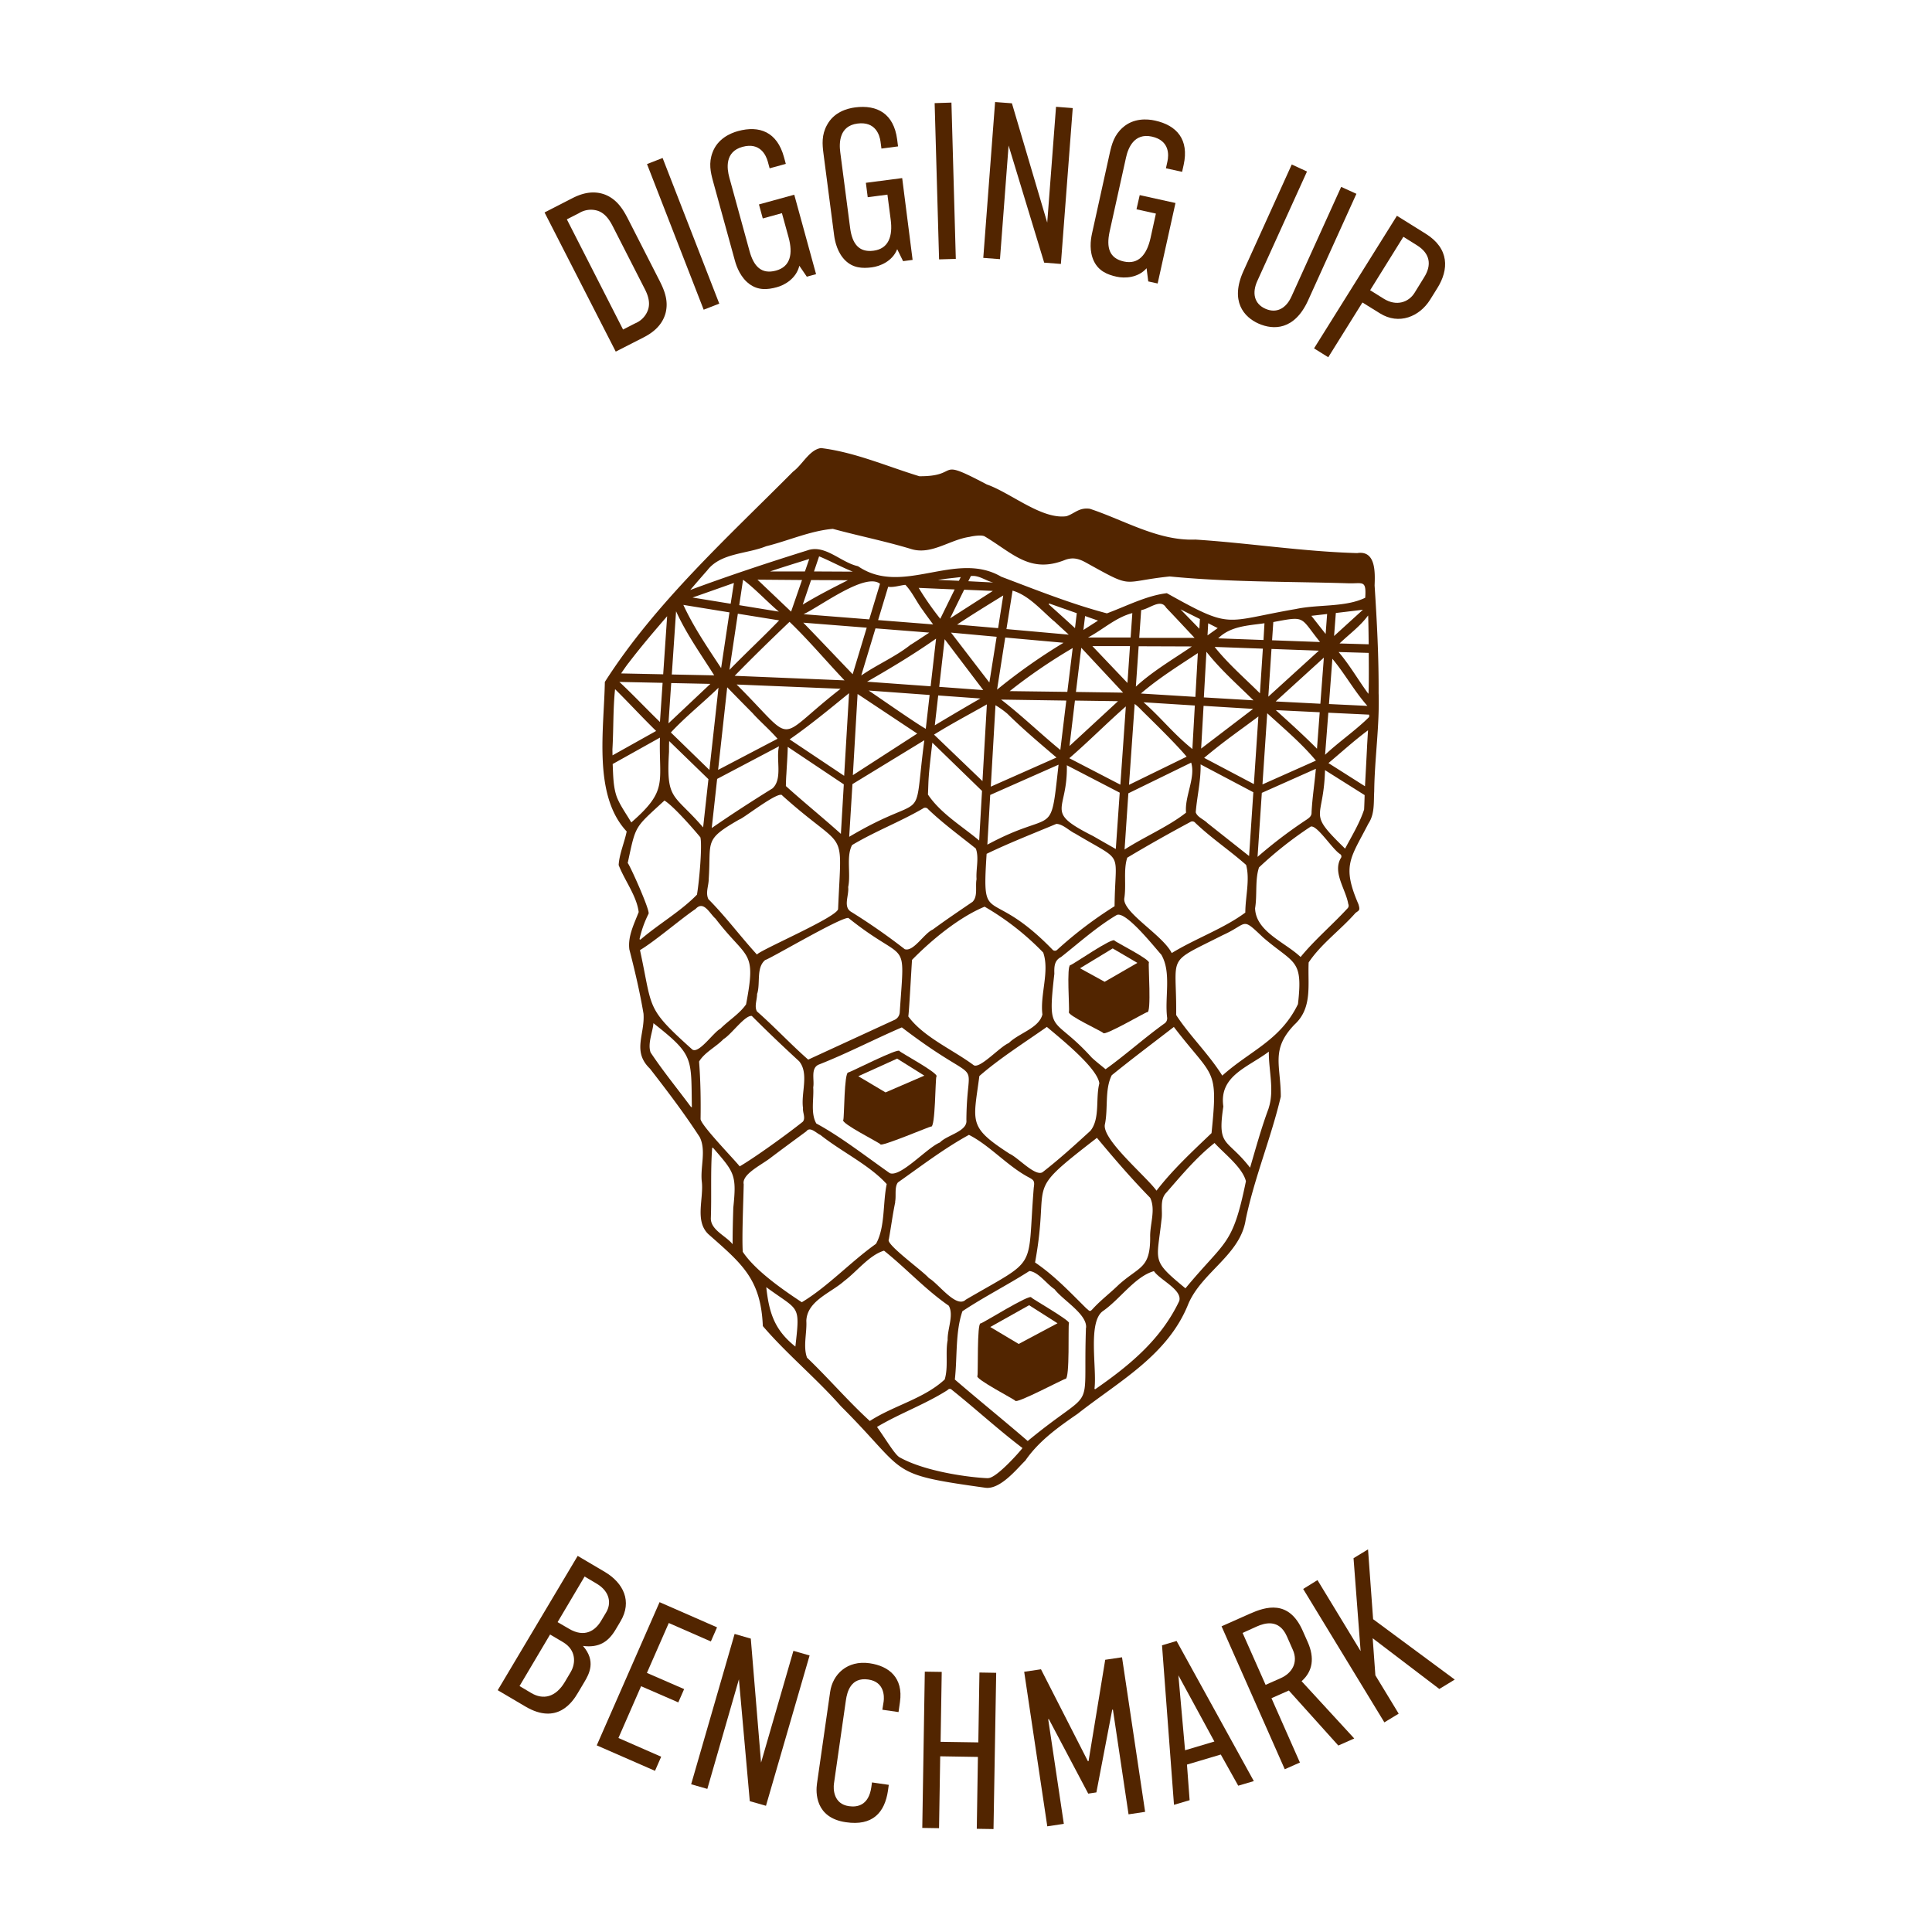 <svg id="Livello_1" data-name="Livello 1" xmlns="http://www.w3.org/2000/svg" viewBox="0 0 597 597"><defs><style>.cls-1{fill:#522500;}</style></defs><path class="cls-1" d="M355,297.54c.75-.91-10.23-6.41-10.58-6.88-.52-1.22-13,7.52-13.67,7.57-1.24,0-.19,13.81-.45,14.44-.7,1,10.2,6,10.6,6.52.27,1.09,13.1-6.43,13.59-6.43C355.85,313.25,354.78,298,355,297.54Zm-11.17-4.47,7.63,4.47-10.12,5.84-7.61-4.18Z"/><path class="cls-1" d="M289.36,332.66c1-.92-11.13-7.4-11.42-7.89-.18-1.12-15.33,6.65-15.8,6.62-1.32-.13-1.23,14-1.56,14.68-.9,1,11.13,7,11.47,7.51-.14,1,15.36-5.54,15.63-5.47C289.06,348.7,289,333.11,289.36,332.66Zm-12.14-5.54,8.41,5.26-12,5.18-8.41-5Z"/><path class="cls-1" d="M330.31,408.87c.8-.58-11.45-7.6-11.62-7.93-.18-1.37-15.19,8.08-15.66,8-1.18-.38-.74,15.78-1,16.21-.93.88,11.4,7.23,11.69,7.68.2,1.11,15-6.78,15.51-6.75C330.64,426.21,330,409.57,330.31,408.87ZM318,403.32l8.78,5.58-12,6.39L306,410.05Z"/><path class="cls-1" d="M426,214.11c.06-11.07-.52-22.15-1.24-33.2.16-4.08.38-10.92-5.39-10-16.7-.47-33.27-3.09-50-4.18-11.48.47-21.94-6-32.62-9.52-3.33-.44-4.58,1.42-7.19,2.3-7.66,1.08-17.17-7.19-24.65-9.82-16.35-8.63-7.7-2.45-20.82-2.53-10.06-3.07-19.92-7.43-30.41-8.71-3.6.54-5.71,5.15-8.61,7.27-20.38,20.51-42.61,40.63-58.17,65-.24,14.66-3.72,35,6.75,46.2-.68,3.4-2.28,6.95-2.48,10.38,1.85,4.8,5.55,9.48,6.19,14.53-1.41,3.68-3.42,7.51-2.88,11.57,1.69,6.53,3.25,13.19,4.37,19.83.47,6.48-3.59,11.62,2,17,5.35,6.89,10.63,13.84,15.38,21.16,2,4.08.2,9,.6,13.46.75,5.38-2.28,12.39,2.07,16.52,10.29,9.1,16.22,13.78,16.82,28.39,7.3,8.55,16.52,16.13,24.09,24.73,21.07,21,13.81,20.92,44.66,25.23,4.74.66,10.1-6.27,12.36-8.38C321,445.27,327,441,333,436.87c12.87-10.13,27.9-18.08,34.22-34,4.23-9.84,16.08-15.13,17.71-26,2.67-12.9,7.87-25.34,10.84-38,0-9.77-3.19-14.54,4.24-22.27,5.62-5.15,4.05-12.29,4.37-19.19,3.82-5.74,9.93-10.11,14.49-15.32,1.17-.85,1.47-.79.88-2.72-5.18-12-2.4-14.16,3.09-24.87,2-3,1.6-6.54,1.8-10C424.76,234.33,426.33,224.26,426,214.11Zm-3.25-23.9c.06,0,.13,4.1.18,8.88l-9-.26C416.87,196,420.3,193.54,422.73,190.21Zm.06,24.15c-3.13-4.26-5.73-8.85-9.17-12.88l9.31.27C423,208.21,423,214.88,422.79,214.36Zm-15.85,17c-4.07-4.11-8.48-8.08-12.73-11.93l13.57.66ZM405.28,251c.06,1.11-.64,1.66-1.49,2.24a145.38,145.38,0,0,0-15.2,11.54L389.91,245l16.7-7.44C406.23,242,405.51,246.5,405.28,251Zm-30.91,99.14c-5.81,5.56-12,11.27-17,17.78-3.38-4.62-17.12-16-15.93-20.58,1-4.87-.11-10.72,2.1-15.09,6.31-5.12,12.76-9.95,19.19-14.92C375,333.38,376.46,329.62,374.37,350.14ZM206.73,232.32c0-1.11,0-2.21.05-3.32l12.13,11.77-1.64,14.9C208.12,245.07,205.8,247.54,206.73,232.32ZM228,189.64l12.76,2.06c-5,5.19-10.32,10.12-15.36,15.3Zm-14-5c4.27-1.48,8.52-3,12.78-4.5l-1,6.42Zm130.42,95.38a124.52,124.52,0,0,0-17.71,13.44,1,1,0,0,1-1.53-.07c-19.67-20.21-21.81-6.23-20.31-29.55,7.16-3.45,14.27-6.21,21.56-9.26,2.09.1,3.89,2.11,5.81,3C347.74,266.88,344.58,262.23,344.41,280.05Zm-22.3,33.42c-1.07,4.32-7.35,5.8-10.4,8.87-2.71,1.09-8.8,7.93-10.8,6.87-6.58-4.89-15.53-8.69-20.25-15.1.25-1.37,1-15.72,1.16-17.48,6.11-6.23,14.55-13.17,22.42-16.43a82.77,82.77,0,0,1,18.11,14.18C324.38,300.14,321.34,307.36,322.11,313.47Zm7.69-99.65L312,213.56a169.86,169.86,0,0,1,19.47-13.31Zm2.35,2.69,13.32.19-15,13.85Zm-2.67,0-1.84,15.26c-6.21-5.1-12-10.71-18.29-15.56Zm-18.2,4.07c4.82,4.76,10.05,9.17,15.17,13.53l-20.3,9,1.45-25.16A27.85,27.85,0,0,1,311.28,220.54Zm15.81,15.74c-2.64,23.63-.85,13.31-22,24.71l.88-15.36ZM305.72,210.9c-4-5.18-7.89-10.28-11.85-15.42l14.1,1.29Zm-20.1,17.84c-3.66,28.05,1.7,15.08-23.21,29.84l1-16.28Zm-22.08,10.79L265,214.45c2.28,1.49,15.05,10,18.43,12.23Zm4.88-26.15,18.84,1.37-1.19,10.46C283.27,223.67,272.37,216.05,268.42,213.38ZM287,239.85c.16-2.45.93-8.88,1.1-10.36l15.35,14.91-.88,15.32c-5.39-4.51-11.91-8.36-15.83-14.2C286.84,243.64,286.85,241.74,287,239.85ZM288.62,227c5.32-3.32,10.88-6.24,16.33-9.34l-1.36,23.71Zm15.21-13.76-13.61-1,1.68-14.73Zm-.88,2.6c-3.29,1.86-10.42,6.07-14.09,8.29l1.05-9.23Zm-15.38-3.77-19.64-1.42c7.32-4.2,14.46-8.48,21.32-13.31Zm-6.09-12.92c-4.74,3.8-10.38,6.15-15.35,9.59l4.4-14.57,16.63,1.31C285.25,196.74,283.35,198,281.48,199.19Zm-18,9.19c-5.11-5.33-10.11-10.62-15.26-15.93l19.6,1.55Zm-2.46,1.9-34-1.41c5.54-5.68,11.2-11.19,16.95-16.68C250,197.94,255.28,204.27,261,210.28Zm-1.27,2.6c-20.85,16.19-13.15,17.6-32.13-1.32ZM243,239.14c.14-2.79.37-5.57.42-8.35l17.32,11.58-.9,15.3c-5.22-4.72-11.74-10-17-14.78C242.87,241.64,242.9,240.39,243,239.14ZM244,228.47c6.36-4.42,12.34-9.37,18.36-14.27l-1.51,25.53Zm18.08,45.71c.9-4.15-.67-9.49,1.22-13.05,7.05-4.23,14.77-7.15,21.87-11.28a1.14,1.14,0,0,1,1.66.23c4.58,4.39,9.75,8.15,14.7,12.12,1.07,2.82,0,6.4.23,9.47-.45,2.24.48,5.27-1.24,7-4.12,2.82-8.27,5.6-12.28,8.56-2.69,1.17-6,7-8.67,6.07a192.4,192.4,0,0,0-16.53-11.52C260.44,280.26,262.37,276.8,262.1,274.18Zm75.58-15.89c-15.27-7.73-7.68-7.3-8-21.82L346,244.94l-1.21,17.41Q341.23,260.34,337.68,258.29Zm-7.24-24c6-5.18,11.53-10.79,17.47-16l-1.69,24.18Zm18.25,10.85,19.41-9.48c1.44,4.65-2.09,10.52-1.58,15.45-5.38,4.27-12.94,7.49-19,11.4Zm-11.11-45.48,11.61,0-.78,11.38Zm30.89,31.8c-6.17-5-9.52-9.57-15.1-14.45l15.86,1ZM352.54,214.3c5.42-4.68,11.53-8.48,17.6-12.49l-.76,13.53Zm16.59-17.2-17.1,0,.6-8.57c2.63-.42,6-3.67,7.7-.77C363.28,190.83,366.2,194,369.13,197.1Zm-4.35-8.81,6,3-.17,3Zm3.52,11.47c-5.88,4-12.08,7.62-17.31,12.41l.86-12.47Zm-15.86,19.38c1.32,1.39,10.23,9.89,14.24,14.68l-17.81,8.7,1.75-25A16.16,16.16,0,0,1,352.44,219.14ZM349.37,197l-13.19,0c4.67-2.46,8.54-6.19,13.72-7.55Zm-14.59-2.34.52-4.3,4,1.41Zm12.27,19.37-14.58-.21,1.65-13.65Zm-14.87-19.93c-2.69-2.49-5.42-4.93-8.14-7.38l.18-.24,8.51,3Zm-6.54-2.24,4.61,4.25L311,194.39l1.89-11.88C317.79,183.91,321.63,188.4,325.64,191.9Zm3,6.76a177.08,177.08,0,0,0-20.54,14.48L310.62,197Zm-20.22-4.52L295.75,193c4.69-3.12,9.48-6.06,14.26-9Zm-1.63-11.5-13.2,8.47,4.34-8.85Zm-7.58-3L300,178c2.55-.31,4.54,1.45,6.92,2Zm-2.9-.13-6.49-.28c2.34-.37,4.7-.59,7.06-.87ZM295,182.14l-4.45,9.07a92.55,92.55,0,0,1-6.67-9.55Zm-9.77,6.52c1,1.46,2.07,2.86,3.11,4.29l-17-1.34,3.11-10.29c1.76.25,3.56-.43,5.32-.6C281.9,182.94,283.3,186.14,285.23,188.66Zm-16.63,2.73-20.3-1.6c5.27-2.46,19.12-13,23.63-9.4ZM262,179.29c-4.73,2.4-9.43,4.78-13.95,7.54l2.58-7.59Zm-10.47-2.71,1.58-4.67c3.51,1.45,6.82,3.29,10.4,4.73Zm-2.8,0-10.76,0c4-1.37,8.06-2.59,12.09-3.86Zm-.9,2.65L244.45,189l-10.39-9.88ZM240.67,189l-12.24-2,1.18-7.85C233,181.59,237.12,186,240.67,189Zm-8,31.51c2.43,2.65,5.25,5.06,7.59,7.77L221.9,237.9l2.81-25.52C227.35,215.1,230,217.8,232.69,220.5Zm8.05,10.1c-1,4,1.19,10.05-2,13-6.36,3.95-12.63,8-18.79,12.26l1.67-15.18Zm-21.51,7.31L207.3,226.34c4.59-4.94,9.91-9.13,14.72-13.83ZM219,271.6c.8-11.85-1.66-12,9.46-18.38,1-.13,12.47-9.22,13.29-7.38,20.22,18.16,18.32,8.73,17.23,35,.13,2.38-24,12.66-25.08,14.12-5.13-5.61-9.65-11.73-15-17.11C217.94,275.85,219,273.72,219,271.6Zm15,35.42c1-3.32-.38-8,2.44-10.36,1.7-.47,23.55-13.4,25.73-13,18.38,14.77,17.46,5.14,15.86,29.08a2.78,2.78,0,0,1-1.82,2.5l-26.47,12.19c-5.42-4.75-10.39-10.12-15.82-14.88C233,311,234,308.82,233.94,307ZM251.29,336c.43-2.31-.92-6,1.8-7.07,8.7-3.42,17-7.77,25.58-11.46,26.31,20.08,20.09,6.91,19.95,28.63.41,3.53-6,4.6-8.18,6.93-4,1.62-12.15,10.84-15.49,9.48-7.05-4.94-15.28-11.36-22.7-15.34C250.42,344,251.54,339.54,251.29,336ZM274.65,383c.7-3.86,1.19-7.76,2-11.62h-.06c.4-1.92-.26-4.48.87-6,7.21-5.07,14.2-10.45,21.95-14.7,6.33,3.21,11.63,9.35,18.08,12.91,1.95,1.05,2.3,1.2,1.95,3.4-2.12,26.29,1.71,21.36-21,34.61-2.94,2.86-8.52-5.07-11.4-6.65C285.15,392.7,273.6,384.48,274.65,383Zm37.29-26.5c-12.87-8.33-11.19-9.64-9.31-24,6.29-5.49,13.94-10.31,20.86-15.18,4.11,3.49,15.66,12.7,16.21,17.46-1.2,4.64.28,10.88-2.74,14.63-4.81,4.4-9.63,8.79-14.78,12.79C319.93,363.7,314.51,357.59,311.94,356.51Zm25.35-29.77c-12-13.26-13.68-6.45-11.49-25.83-.05-2.14-.06-4.08,2.07-5.17,5.62-4.44,10.95-9.26,17.12-12.94,2.7-1.61,11.72,9.86,13.85,12.2,3.23,5.49,1,13.22,1.82,19.49a1.92,1.92,0,0,1-.93,1.85c-6.08,4.38-12.11,9.78-18.1,14.07C340.16,329.17,338.63,328,337.29,326.74Zm24.78-32.24c-2.8-5.55-15-12.4-14.67-16.79.69-4.11-.32-8.87.93-12.67,6.39-3.83,12.9-7.49,19.44-11a1.16,1.16,0,0,1,1.59.24c4.91,4.7,10.6,8.48,15.7,13,1.23,4.57-.25,9.92-.25,14.72C378.27,286.88,369.42,290,362.07,294.5Zm11-40.18c-1.08-1.12-3.1-1.79-3.58-3.31.4-4.95,1.62-9.82,1.5-14.8l16.3,8.61s-1.32,19.7-1.31,19.71Zm18.51-33.91c5.18,4.74,10.55,9.23,15.05,14.63l-16.52,7.36Zm-2.25-6.16c-4.72-4.7-9.81-9.08-14-14.34l14.9.54Zm3.57-13.71,14.64.53-15.62,14.21Zm19.34-4,.54-7.11,8.37-1Zm-2.61-.63-4.41-5.61,4.87-.56Zm-1.66,2.49-14.89-.54.38-5.63C403.69,190.29,401.62,190.63,407.94,198.43Zm-17.54-.63-14-.51c3.83-3.8,9.24-3.94,14.3-4.66Zm-17.3-1.42.21-3.75,2.94,1.5Zm14.27,20.07L372,215.5l.79-14.1C377.12,206.92,382.4,211.54,387.37,216.45Zm-.18,2.64-16.06,12.26.75-13.2Zm-15.13,15.13c6.76-5.65,11.11-8.51,16.76-12.79l-1.39,20.9Zm22.11-17.43c5-4.54,9.89-9,14.88-13.54L408,217.46Zm17.51-13.19c3.89,4.66,6.79,10,10.82,14.56l-11.87-.57ZM218.56,176.23c4.16-5.42,12.19-5,18.16-7.43,6.84-1.69,13.64-4.77,20.63-5.38,8,2.17,16.07,3.78,24,6.17,6.35,2.09,12-2.81,18.27-3.7.49-.14,3.68-.76,4.71-.11,8.75,5.25,14,11.57,24.83,7.22,2.51-.91,4.36-.29,6.48.88,15,8.32,10.35,5.85,25.82,4.25,18.34,1.8,36.73,1.54,55.13,2.11,4.44.16,5.66-1.21,5.27,4.47-6.15,3-14.48,2-21.38,3.47-22.55,3.88-19.53,6.51-39.92-4.88-6.34.76-12.47,4-18.52,6.23-10.92-2.86-21.95-7.28-32.65-11.32-14.11-8.26-30.49,6.22-44.26-3.25-5.34-1.15-10.18-6.87-15.69-4.87-12.18,3.81-24.16,7.77-36.15,12.22C215.13,180.15,216.84,178.18,218.56,176.23Zm6.85,13-2.58,17.22c-4.19-6.37-8.47-12.61-11.67-19.53Zm-16.5-.34c3.23,7.09,7.71,13.33,11.79,19.8l-13.11-.27Zm-1.5,22.18,12.1.25-12.95,12.2Zm-13.19-6.19c3.8-5,7.8-9.67,11.93-14.46l-1.22,17.94-13-.27C192.67,207,193.42,205.91,194.22,204.86ZM204.75,211l-.82,12.1c-4.21-4.08-8.24-8.38-12.54-12.38Zm-15.51,20.58c.37-6.23.17-12.46.82-18.62,4.36,4.32,8.29,8.61,12.69,12.91l-13.48,7.54Zm1.42,14.85c-1.21-3.22-1.17-6.9-1.34-10.34l14.61-8.16c-.38,13.93,2.64,16.2-8.86,26.21C193.54,251.53,191.76,249.11,190.66,246.43Zm3.3,20.29c2.58-12,2-10.71,11.36-19.35,2.7,1.67,8.5,8.23,11.11,11.38.59,2.65-.33,13.34-1.06,17.7-5,5.17-11.9,9.1-17.48,13.92l-.28-.16a33.71,33.71,0,0,1,2.8-7.85C200.92,281.34,194.74,267.58,194,266.72ZM213.47,342c-4.14-5.59-8.59-11-12.43-16.78-1-2.79.73-6.53.87-9.05,12.59,9.91,11.62,10.65,11.88,26C213.62,342.07,213.51,342.06,213.47,342Zm.38-17.76c-14.48-13-12.1-12.31-16.09-30.65,4.51-2.65,12.73-9.73,17.19-12.72,2.5-2.73,4.33,1.42,6.15,3,9.83,12.86,12.7,9.38,9.44,26.49-2,2.9-5.44,5-7.93,7.51C220.44,319,215.82,325.91,213.85,324.25Zm12.74,49c-.11,3.71-.22,7.54-.21,11.23-2-2.55-6.65-4.31-6.73-7.89.27-7.28-.13-14.58.41-21.84l.23-.11C226.92,362.28,227.67,362.94,226.59,373.21Zm-10.11-27.42c.09-6,0-11.79-.46-17.79,1.67-2.83,5.24-4.52,7.55-6.94,2.38-1.38,6.65-7.49,8.75-7.15,4.76,4.78,9.65,9.42,14.62,14,3.14,3.83.51,9.83,1.2,14.47-.17,1.35.89,3.06-.07,4.21-5,4-14.92,11.13-19.5,13.8C227.12,358.51,216.59,347.72,216.48,345.79Zm29.3,70.28c-6.45-5.11-8.14-10.45-9-18.36C247,405.28,247.27,402.85,245.78,416.07Zm2-13.69c-5.47-3.6-14.32-9.66-18.26-15.59-.3-4.58.18-15.25.29-20.88-.65-3.06,5.33-5.88,8.16-8.05,3.71-2.81,7.46-5.55,11.2-8.31,1.16-1.59,3.05.57,4.33,1.12C260,355.88,268.68,360,274,365.89c-1.24,5.92-.44,13.33-3.31,18.46C262.87,389.9,255.78,397.59,247.8,402.38Zm21,36.69c-6.77-6.19-12.77-13.23-19.4-19.57-1.28-3.44,0-7.68-.22-11.39.24-6.18,7.59-8.64,11.64-12.24,4-3,7.83-8.09,12.37-9.43,6.84,5.46,12.76,12,20,17,1.65,2.9-.47,7.27-.34,10.63-.74,4,.25,8.29-.91,12.16C285.52,432.21,276.24,434.28,268.82,439.07Zm36.5,17.67c-4.71-.14-19-1.82-27.28-6.44-1.48-.82-4.09-5.31-7-9.4,7.06-4.21,14.95-7,21.85-11.42a.8.8,0,0,1,1.26-.06c7.39,5.9,14.31,12.29,21.84,18C315.47,448.19,307.93,456.82,305.32,456.74Zm30.29-46.49c-1,28.2,3.65,17.14-18,35-7.31-6.32-15.49-12.93-22.52-19,.78-6.89.12-14.66,2.34-21.1,6.7-4.46,13.91-8.09,20.69-12.42,2.78.25,5.33,4,7.77,5.62C328.45,401.78,335.92,406.05,335.61,410.25Zm.27-5.83c-5.12-5.07-10-10.27-16-14.34,4.88-26.66-4.18-20.46,19.12-38.51,5.29,6.37,10.66,12.6,16.45,18.53,1.79,3.72-.14,8.23,0,12.27,0,9.68-3.32,8.84-9.74,14.61-2.58,2.52-5.5,4.72-7.95,7.39C336.89,405.32,336.76,405.31,335.88,404.42ZM364.4,402c-5.62,11.89-15.33,19.9-25.94,27.26l-.27-.09c.84-6.12-2.19-20.74,2.67-24.08,5.22-3.63,9.91-10.67,15.71-12.3C358.47,395.55,365.38,398.52,364.4,402ZM385,365c-4.16,20.24-6.18,18-18.69,33.1-10.68-8.82-8.81-8-7.41-21.12.49-2.85-.71-6.2,1.55-8.5,4.68-5.37,9.21-10.81,14.85-15.29C378.33,356.52,383.91,360.72,385,365Zm7-22.46c-2.24,6-3.91,12.14-5.72,18.28-7.22-9.31-10.18-6.11-8.26-18.92-1.38-9.49,7.59-12.06,14.06-16.94C392,330.84,393.86,336.84,392,342.49Zm9.09-32.28c-5.45,11.27-14.81,14.4-23.4,22.11-4.16-6.67-10.18-12.44-14.24-18.71.18-19.2-3.53-15.63,14.44-24.72,7.91-3.57,5.55-5.78,12.42.74C400,298,402.67,296.23,401.09,310.21Zm15.52-30.95a1.22,1.22,0,0,1-.3,1.47c-4.72,5.11-10,9.55-14.42,14.94-4.71-4.52-13.85-7.83-14.06-15.06.69-4.11-.07-8.76,1.21-12.62a117.21,117.21,0,0,1,16-12.63c2-.5,6.68,7.05,9.08,8.52a.85.85,0,0,1,.19,1.25C411.76,269.6,415.79,274.68,416.61,279.26Zm4.91-29.16c-1.4,4.25-3.76,8.08-5.88,12.08-12-11.7-6.64-8.31-6.2-24.25l12.24,7.71C421.64,247.13,421.6,248.62,421.52,250.1Zm.92-19.59q-.31,6.19-.65,12.4L410.5,235.8c4.13-3.46,7.82-6.85,12.23-10.14C422.62,227.41,422.52,229,422.44,230.51Zm.63-9c-4.1,4.09-9.34,7.66-13.61,11.67l1-13,12.62.6A4,4,0,0,1,423.07,221.53Z"/><path class="cls-1" d="M186.93,485.75c5.69,3.39,8.49,9.07,4.82,15.24l-1.55,2.61c-2.19,3.67-5.06,5.66-10.06,5,4.06,4.66,2,8.56.35,11.29l-1.94,3.26c-1.55,2.61-6.31,10.06-16.27,4.13l-8.48-5,24.71-41.5ZM160.54,521l3.62,2.15c3.62,2.15,7.51,1.42,10.4-3.45l1.77-3c1.59-2.67,1.8-6.8-2.35-9.27l-4-2.36Zm11.76-19.75,3.44,2c5,3,8.28.51,10-2.39l1.59-2.67c1.55-2.61,1.27-6.31-2.94-8.82l-3.74-2.22Z"/><path class="cls-1" d="M203.81,495.08l17.76,7.78-1.91,4.36-13-5.7-6.76,15.42,11.5,5-1.8,4.11-11.5-5-7,16,13.21,5.79-1.91,4.36-18-7.87Z"/><path class="cls-1" d="M232,506.34l3.17,38.32,10-34.54,5,1.43L236.69,558l-5-1.43-3.36-37.66-9.76,33.87-5-1.43L227,504.9Z"/><path class="cls-1" d="M273.05,525.79c.24-1.7.18-6.11-4.74-6.81-5.4-.78-6.54,3.8-6.92,6.39l-3.69,25.75c-.25,1.71-.15,6.33,4.64,7,2.66.39,6.1-.31,6.9-5.84l.21-1.5,5.19.75-.25,1.77c-1,6.83-4.78,11-13,9.78-9.56-1.37-9.33-9.29-8.93-12l4.06-28.28c.77-5.39,5.25-9.84,12.21-8.84,5.94.86,10.45,4.43,9.36,12l-.44,3.08-5-.72Z"/><path class="cls-1" d="M291,516.63l-.35,21.6,11.66.18.34-21.59,5.18.09L307,565.19l-5.17-.08.35-22.21-11.65-.19-.36,22.21-5.18-.08.78-48.29Z"/><path class="cls-1" d="M316.48,516.59l5.19-.77,14.49,28.39.21,0,5.15-31.33,5.19-.77,7.14,47.76-5.12.77-4.83-32.35-.21,0-4.9,25.57-2.52.38-12.16-23-.21,0,4.83,32.34-5.11.77Z"/><path class="cls-1" d="M382.62,551.79l-5.39-9.63-10.45,3.11.82,11-4.83,1.43-3.7-49.29,4.5-1.34,23.87,43.3Zm-18.49-34.1,2.06,23.15,9.06-2.7Z"/><path class="cls-1" d="M386.26,498.63c4.8-2.12,12-4.47,16.3,5.32l1.54,3.47c2.15,4.86,1.58,9-1.9,12.08l16.27,17.7-4.92,2.18-15.29-17-5.37,2.37,8.79,19.88L397,546.71l-19.53-44.17Zm4.82,22,4.67-2.07c3.47-1.53,5.48-4.83,3.75-8.74l-1.84-4.17c-2.42-5.49-6.87-4.13-9.27-3.07l-4.42,2Z"/><path class="cls-1" d="M407.11,488.26l13.33,21.94-2.19-28.71,4.48-2.72,1.57,21.57L449.53,519l-4.77,2.9-20.59-15.67.83,11.45,7.2,11.85-4.42,2.69L402.69,491Z"/><path class="cls-1" d="M176.89,61.23c2.34-1.19,6-2.61,10.05-1.1,3.59,1.42,5.47,4.34,7,7.29l9.91,19.42c1.51,3,2.77,6.18,1.81,9.92-1.14,4.15-4.45,6.3-6.79,7.5l-8.6,4.39-22-43ZM199,88.83l-9.54-18.69c-.81-1.6-2.19-4.15-4.73-5a7,7,0,0,0-5.82.73l-3.75,1.91,17.37,34.05,3.75-1.92a7,7,0,0,0,4-4.29C201.1,93,199.84,90.42,199,88.83Z"/><path class="cls-1" d="M204.75,48.82l17.51,45-4.82,1.88-17.51-45Z"/><path class="cls-1" d="M247,82.12c-.93,3.91-4.52,6-7,6.64-2.86.79-5.73,1-8.43-1s-3.93-5.21-4.48-7.21L220.33,56c-.76-2.79-1.4-5.62-.15-8.9,1.56-4.22,5.45-5.93,7.85-6.59,6.65-1.83,12.09.26,14.21,8l.58,2.13-5,1.37-.56-2.06c-.55-2-2.39-6.07-7.84-4.57s-4.84,6.62-4.05,9.48l6.25,22.76c1.3,4.72,3.7,7.21,8.16,6s5.3-5.17,3.89-10.3l-2.05-7.45-5.92,1.63-1.18-4.33,10.91-3,6.74,24.55-2.86.78Z"/><path class="cls-1" d="M277.24,77c-1.47,3.74-5.3,5.28-7.83,5.61-2.94.39-5.82.21-8.21-2.13s-3.18-5.71-3.45-7.76l-3.29-25.25c-.37-2.87-.61-5.76,1.08-8.83,2.13-4,6.22-5.13,8.68-5.45,6.85-.89,11.94,1.93,13,9.86l.28,2.19-5.13.67-.28-2.12c-.26-2-1.52-6.34-7.13-5.61s-5.7,5.89-5.32,8.83l3.05,23.4c.63,4.86,2.67,7.66,7.25,7.06s6-4.4,5.28-9.67l-1-7.66-6.09.8-.57-4.45,11.22-1.46L282,80.31l-2.94.39Z"/><path class="cls-1" d="M294,31.7,295.35,80l-5.17.15-1.37-48.28Z"/><path class="cls-1" d="M312.69,31.92,323.6,68.8,326.32,33l5.16.4-3.66,48.16-5.16-.4-11-36.19L309,80.08l-5.16-.39,3.65-48.16Z"/><path class="cls-1" d="M354.3,82.89c-2.64,3-6.77,3.17-9.27,2.61-2.89-.63-5.54-1.78-7-4.79s-1.05-6.45-.61-8.47l5.49-24.87c.63-2.83,1.39-5.63,4-7.94,3.35-3,7.59-2.71,10-2.17,6.74,1.48,10.57,5.87,8.85,13.68l-.48,2.16L360.28,52l.46-2.09c.45-2,.72-6.48-4.8-7.7s-7.37,3.6-8,6.5l-5.09,23c-1,4.78-.09,8.1,4.43,9.1s7.1-2.11,8.25-7.29L357.18,66l-6-1.33,1-4.38,11.05,2.44L357.72,87.6l-2.9-.64Z"/><path class="cls-1" d="M403.87,53,388.51,86.84c-1.65,3.65-1,7,2.49,8.56s6.42-.12,8.07-3.77l15.36-33.88,4.71,2.14-14.9,32.87C400,102.13,393.45,102,388.92,100S380,93.07,384.26,83.7l14.9-32.87Z"/><path class="cls-1" d="M431.66,66.68l8.9,5.55c7.37,4.6,7.13,11.12,3.62,16.74l-2.26,3.63c-3.29,5.26-9.64,7.89-15.5,4.23L421,93.47l-10.56,16.92-4.39-2.74Zm-8.28,23,4.15,2.59c4,2.52,7.77,1.11,9.56-1.76l3-4.86c2.34-3.74,1.87-7.29-2.23-9.85l-4.21-2.63Z"/></svg>
